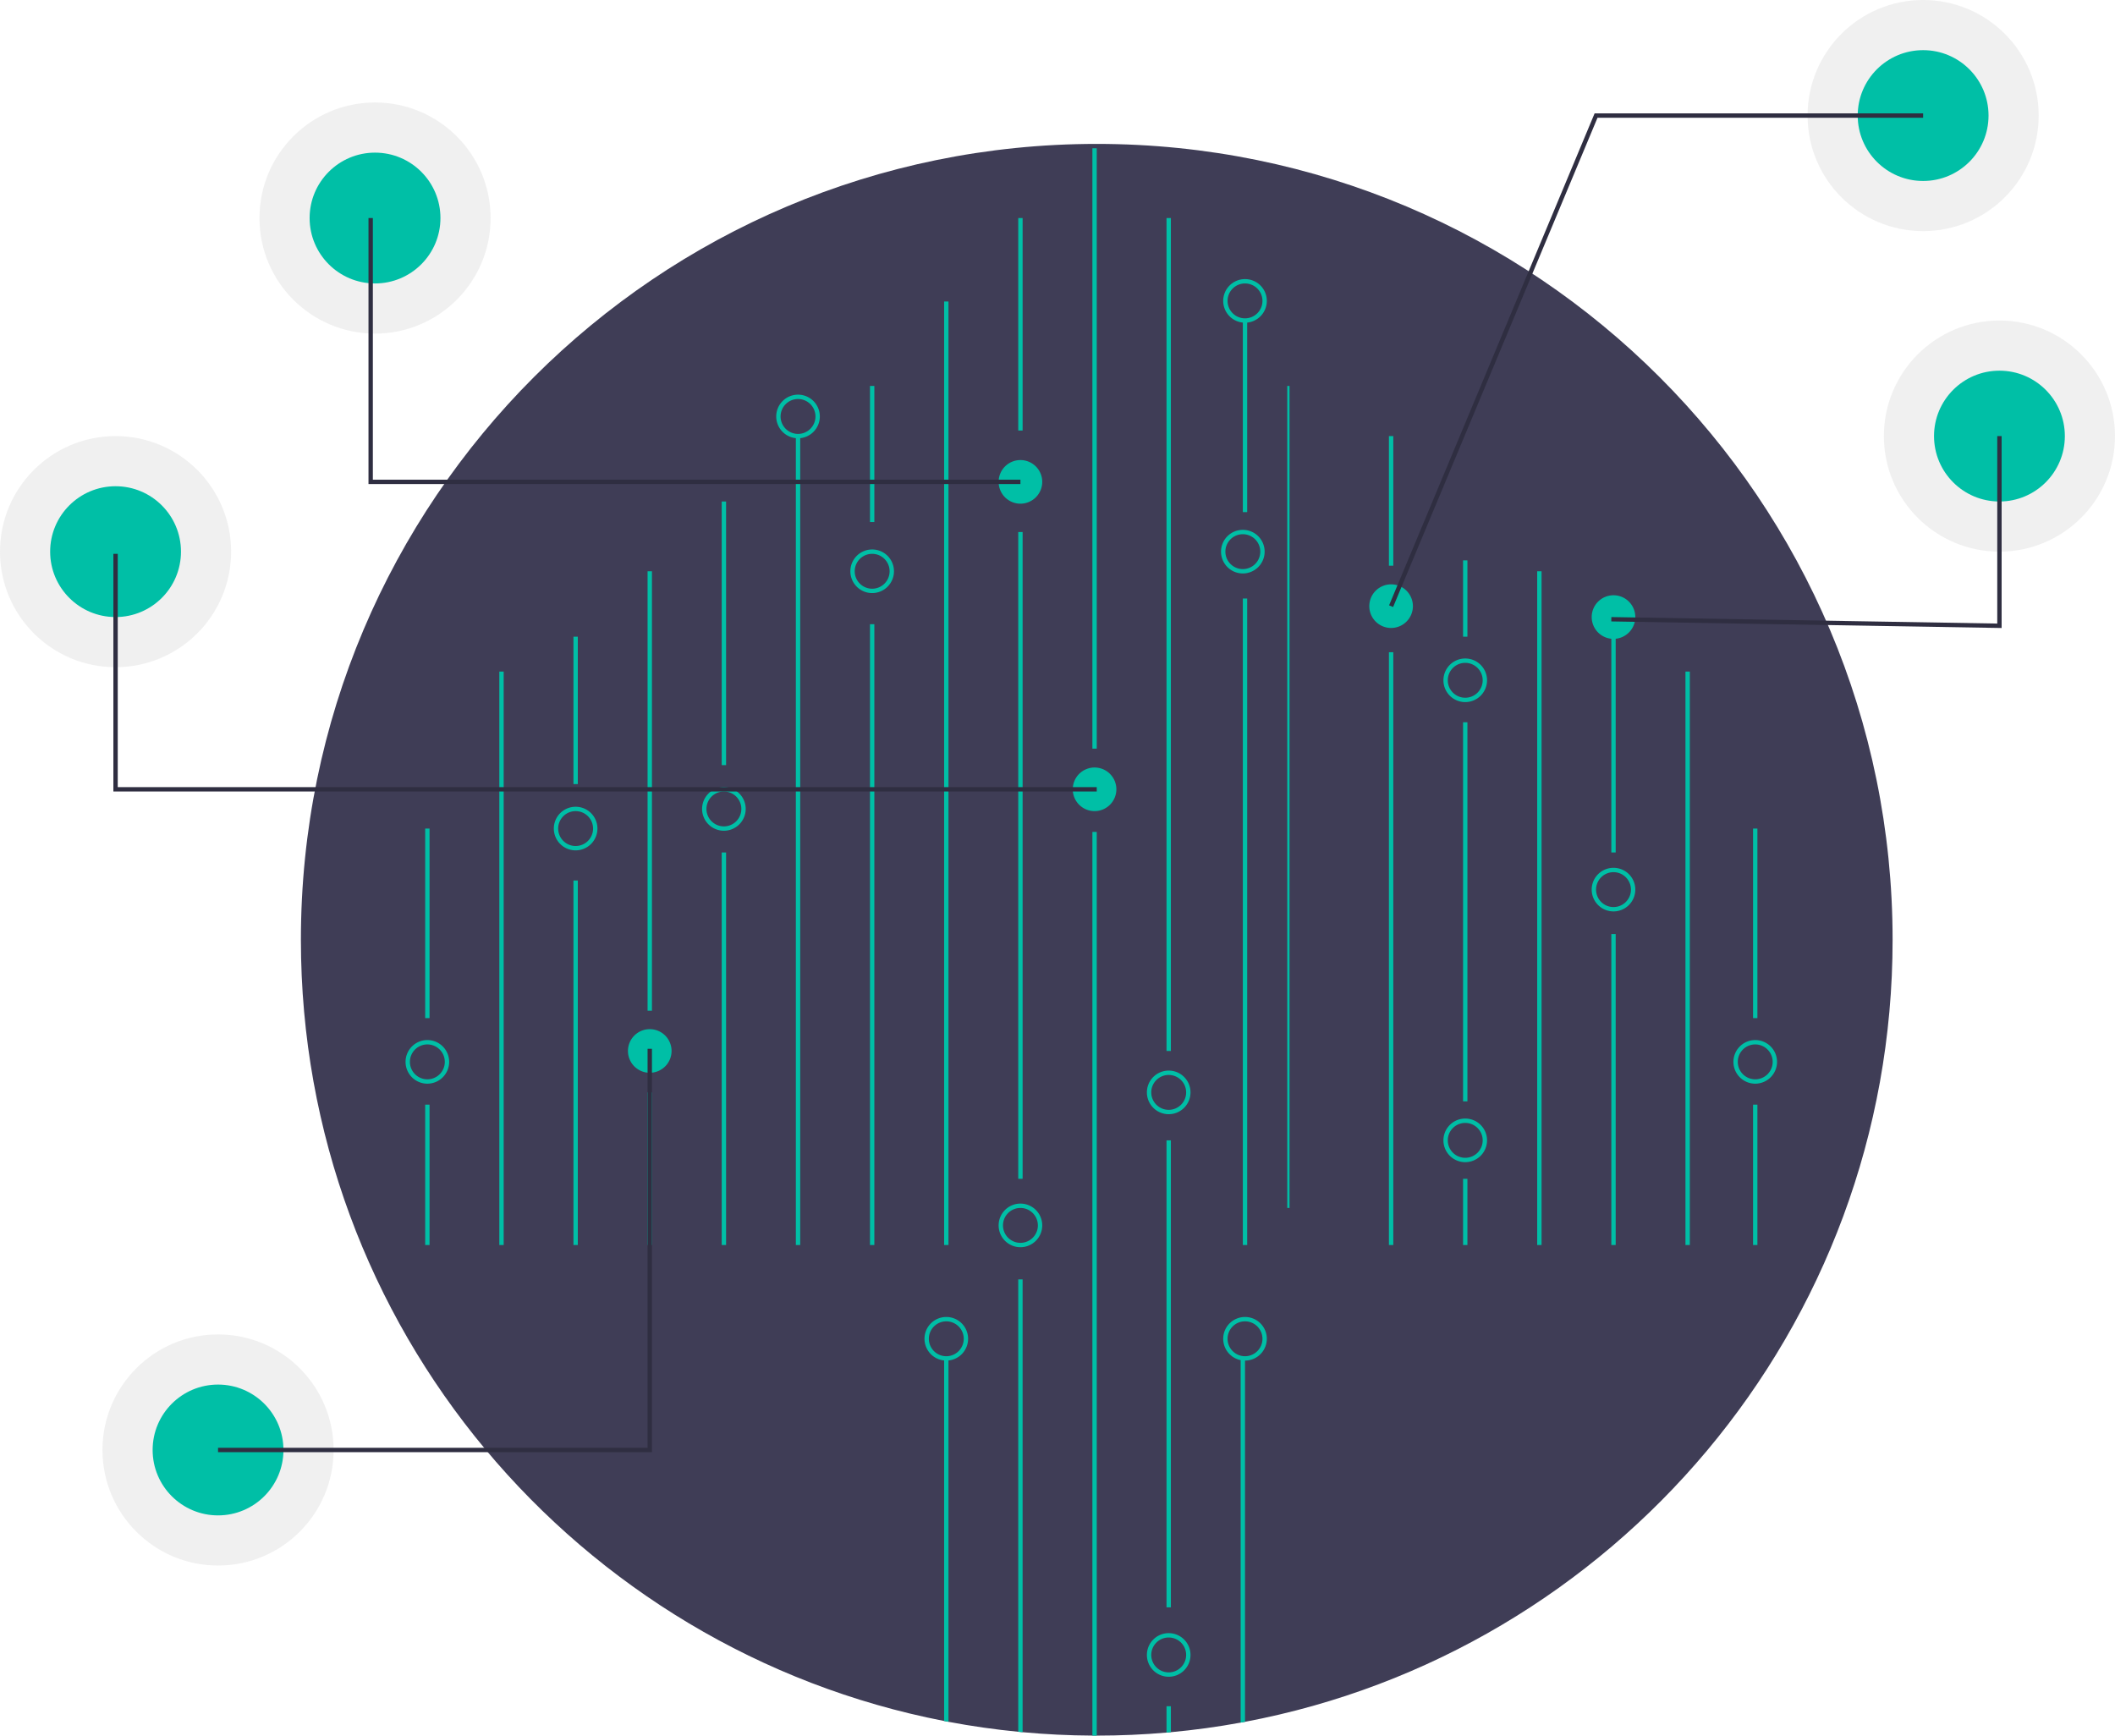 <svg id="f4673761-b724-4a95-a095-d2125482816e" data-name="Layer 1" xmlns="http://www.w3.org/2000/svg" width="970" height="796" viewBox="0 0 970 796"><title>hologram</title><circle cx="917" cy="200" r="53" fill="#ccc" opacity="0.3"/><circle cx="917" cy="200" r="30" fill="#00bfa6"/><circle cx="882" cy="53" r="53" fill="#ccc" opacity="0.3"/><circle cx="882" cy="53" r="30" fill="#00bfa6"/><circle cx="53" cy="253" r="53" fill="#ccc" opacity="0.3"/><circle cx="53" cy="253" r="30" fill="#00bfa6"/><circle cx="100" cy="665" r="53" fill="#ccc" opacity="0.3"/><circle cx="100" cy="665" r="30" fill="#00bfa6"/><circle cx="172" cy="100" r="53" fill="#ccc" opacity="0.3"/><circle cx="172" cy="100" r="30" fill="#00bfa6"/><path d="M983,483c0,178.34-127.91,326.81-297,358.67-.66.13-1.33.25-2,.37q-15.765,2.895-32,4.39c-.67.07-1.33.13-2,.18q-15.81,1.38-32,1.39c-.67,0-1.33,0-2-.01q-16.17-.075-32-1.56c-.67-.05-1.33-.12-2-.19q-16.215-1.575-32-4.57c-.67-.12-1.34-.25-2-.38C379.9,808.64,253,660.64,253,483c0-201.58,163.42-365,365-365S983,281.42,983,483Z" transform="translate(-115 -52)" fill="#3f3d56"/><rect x="570" y="274.5" width="2" height="296.5" fill="#00bfa6"/><rect x="570" y="147.402" width="2" height="87.472" fill="#00bfa6"/><rect x="433" y="138.275" width="2" height="432.725" fill="#00bfa6"/><rect x="467" y="100" width="2" height="97.457" fill="#00bfa6"/><rect x="467" y="244" width="2" height="296.638" fill="#00bfa6"/><path d="M584,638.75V846.43c-.67-.05-1.33-.12-2-.19V638.75Z" transform="translate(-115 -52)" fill="#00bfa6"/><rect x="501" y="68" width="2" height="275.347" fill="#00bfa6"/><path d="M618,433.52V848c-.67,0-1.33,0-2-.01V433.52Z" transform="translate(-115 -52)" fill="#00bfa6"/><rect x="535" y="100" width="2" height="382" fill="#00bfa6"/><rect x="535" y="523" width="2" height="214.173" fill="#00bfa6"/><path d="M652,834.53v11.9c-.67.07-1.33.13-2,.18V834.53Z" transform="translate(-115 -52)" fill="#00bfa6"/><path d="M686,675V841.67c-.66.13-1.33.25-2,.37V675Z" transform="translate(-115 -52)" fill="#00bfa6"/><path d="M550,675V841.67c-.67-.12-1.34-.25-2-.38V675Z" transform="translate(-115 -52)" fill="#00bfa6"/><rect x="399" y="177" width="2" height="62.41" fill="#00bfa6"/><rect x="399" y="286.275" width="2" height="284.725" fill="#00bfa6"/><rect x="365" y="200" width="2" height="371" fill="#00bfa6"/><rect x="331" y="230" width="2" height="120.905" fill="#00bfa6"/><rect x="331" y="390.968" width="2" height="180.032" fill="#00bfa6"/><rect x="297" y="262" width="2" height="201.536" fill="#00bfa6"/><rect x="297" y="501" width="2" height="70" fill="#00bfa6"/><rect x="263" y="292" width="2" height="67.599" fill="#00bfa6"/><rect x="263" y="403.819" width="2" height="167.181" fill="#00bfa6"/><rect x="229" y="308" width="2" height="263" fill="#00bfa6"/><rect x="195" y="380" width="2" height="86.937" fill="#00bfa6"/><rect x="195" y="506.622" width="2" height="64.378" fill="#00bfa6"/><rect x="590.375" y="177" width="1.037" height="377" fill="#00bfa6"/><rect x="637" y="200" width="2" height="59.441" fill="#00bfa6"/><rect x="637" y="299.126" width="2" height="271.874" fill="#00bfa6"/><rect x="671" y="257" width="2" height="35" fill="#00bfa6"/><rect x="671" y="331.252" width="2" height="173.858" fill="#00bfa6"/><rect x="671" y="540.638" width="2" height="30.362" fill="#00bfa6"/><rect x="705" y="262" width="2" height="309" fill="#00bfa6"/><rect x="739" y="292" width="2" height="98.968" fill="#00bfa6"/><rect x="739" y="428.386" width="2" height="142.614" fill="#00bfa6"/><rect x="773" y="308" width="2" height="263" fill="#00bfa6"/><path d="M549,676a10,10,0,1,1,10-10A10.012,10.012,0,0,1,549,676Zm0-18a8,8,0,1,0,8,8A8.009,8.009,0,0,0,549,658Z" transform="translate(-115 -52)" fill="#00bfa6"/><path d="M583,624a10,10,0,1,1,10-10A10.012,10.012,0,0,1,583,624Zm0-18a8,8,0,1,0,8,8A8.009,8.009,0,0,0,583,606Z" transform="translate(-115 -52)" fill="#00bfa6"/><path d="M686,676a10,10,0,1,1,10-10A10.012,10.012,0,0,1,686,676Zm0-18a8,8,0,1,0,8,8A8.009,8.009,0,0,0,686,658Z" transform="translate(-115 -52)" fill="#00bfa6"/><path d="M651,801a10,10,0,1,0,10,10A10.016,10.016,0,0,0,651,801Zm0,18a8,8,0,1,1,8-8A8.011,8.011,0,0,1,651,819Z" transform="translate(-115 -52)" fill="#00bfa6"/><path d="M651,563a10,10,0,1,1,10-10A10.012,10.012,0,0,1,651,563Zm0-18a8,8,0,1,0,8,8A8.009,8.009,0,0,0,651,545Z" transform="translate(-115 -52)" fill="#00bfa6"/><path d="M617,424a10,10,0,1,1,10-10A10.011,10.011,0,0,1,617,424Z" transform="translate(-115 -52)" fill="#00bfa6"/><path d="M685,315a10,10,0,1,1,10-10A10.011,10.011,0,0,1,685,315Zm0-18a8,8,0,1,0,8,8A8.009,8.009,0,0,0,685,297Z" transform="translate(-115 -52)" fill="#00bfa6"/><path d="M447,433a10,10,0,1,1,10-10A10.011,10.011,0,0,1,447,433Zm0-18a8,8,0,1,0,8,8A8.009,8.009,0,0,0,447,415Z" transform="translate(-115 -52)" fill="#00bfa6"/><path d="M379,442a10,10,0,1,1,10-10A10.011,10.011,0,0,1,379,442Zm0-18a8,8,0,1,0,8,8A8.009,8.009,0,0,0,379,424Z" transform="translate(-115 -52)" fill="#00bfa6"/><path d="M413,544a10,10,0,1,1,10-10A10.011,10.011,0,0,1,413,544Z" transform="translate(-115 -52)" fill="#00bfa6"/><path d="M686,200a10,10,0,1,1,10-10A10.011,10.011,0,0,1,686,200Zm0-18a8,8,0,1,0,8,8A8.009,8.009,0,0,0,686,182Z" transform="translate(-115 -52)" fill="#00bfa6"/><path d="M515,324a10,10,0,1,1,10-10A10.011,10.011,0,0,1,515,324Zm0-18a8,8,0,1,0,8,8A8.009,8.009,0,0,0,515,306Z" transform="translate(-115 -52)" fill="#00bfa6"/><path d="M481,253a10,10,0,1,1,10-10A10.011,10.011,0,0,1,481,253Zm0-18a8,8,0,1,0,8,8A8.009,8.009,0,0,0,481,235Z" transform="translate(-115 -52)" fill="#00bfa6"/><path d="M311,549a10,10,0,1,1,10-10A10.012,10.012,0,0,1,311,549Zm0-18a8,8,0,1,0,8,8A8.009,8.009,0,0,0,311,531Z" transform="translate(-115 -52)" fill="#00bfa6"/><rect x="804" y="380" width="2" height="86.937" fill="#00bfa6"/><rect x="804" y="506.622" width="2" height="64.378" fill="#00bfa6"/><path d="M920,549a10,10,0,1,1,10-10A10.012,10.012,0,0,1,920,549Zm0-18a8,8,0,1,0,8,8A8.009,8.009,0,0,0,920,531Z" transform="translate(-115 -52)" fill="#00bfa6"/><path d="M855,470a10,10,0,1,1,10-10A10.011,10.011,0,0,1,855,470Zm0-18a8,8,0,1,0,8,8A8.009,8.009,0,0,0,855,452Z" transform="translate(-115 -52)" fill="#00bfa6"/><path d="M787,585a10,10,0,1,1,10-10A10.012,10.012,0,0,1,787,585Zm0-18a8,8,0,1,0,8,8A8.009,8.009,0,0,0,787,567Z" transform="translate(-115 -52)" fill="#00bfa6"/><path d="M583,283a10,10,0,1,1,10-10A10.011,10.011,0,0,1,583,283Z" transform="translate(-115 -52)" fill="#00bfa6"/><path d="M787,374a10,10,0,1,1,10-10A10.011,10.011,0,0,1,787,374Zm0-18a8,8,0,1,0,8,8A8.009,8.009,0,0,0,787,356Z" transform="translate(-115 -52)" fill="#00bfa6"/><path d="M855,345a10,10,0,1,1,10-10A10.011,10.011,0,0,1,855,345Z" transform="translate(-115 -52)" fill="#00bfa6"/><path d="M753,340a10,10,0,1,1,10-10A10.011,10.011,0,0,1,753,340Z" transform="translate(-115 -52)" fill="#00bfa6"/><polygon points="918 288.017 738.983 285 739.017 283 916 285.983 916 200 918 200 918 288.017" fill="#2f2e41"/><polygon points="638.923 278.386 637.077 277.614 731.334 52 882 52 882 54 732.666 54 638.923 278.386" fill="#2f2e41"/><polygon points="503 363 52 363 52 254 54 254 54 361 503 361 503 363" fill="#2f2e41"/><polygon points="468 222 169 222 169 100 171 100 171 220 468 220 468 222" fill="#2f2e41"/><polygon points="299 666 100 666 100 664 297 664 297 481 299 481 299 666" fill="#2f2e41"/></svg>